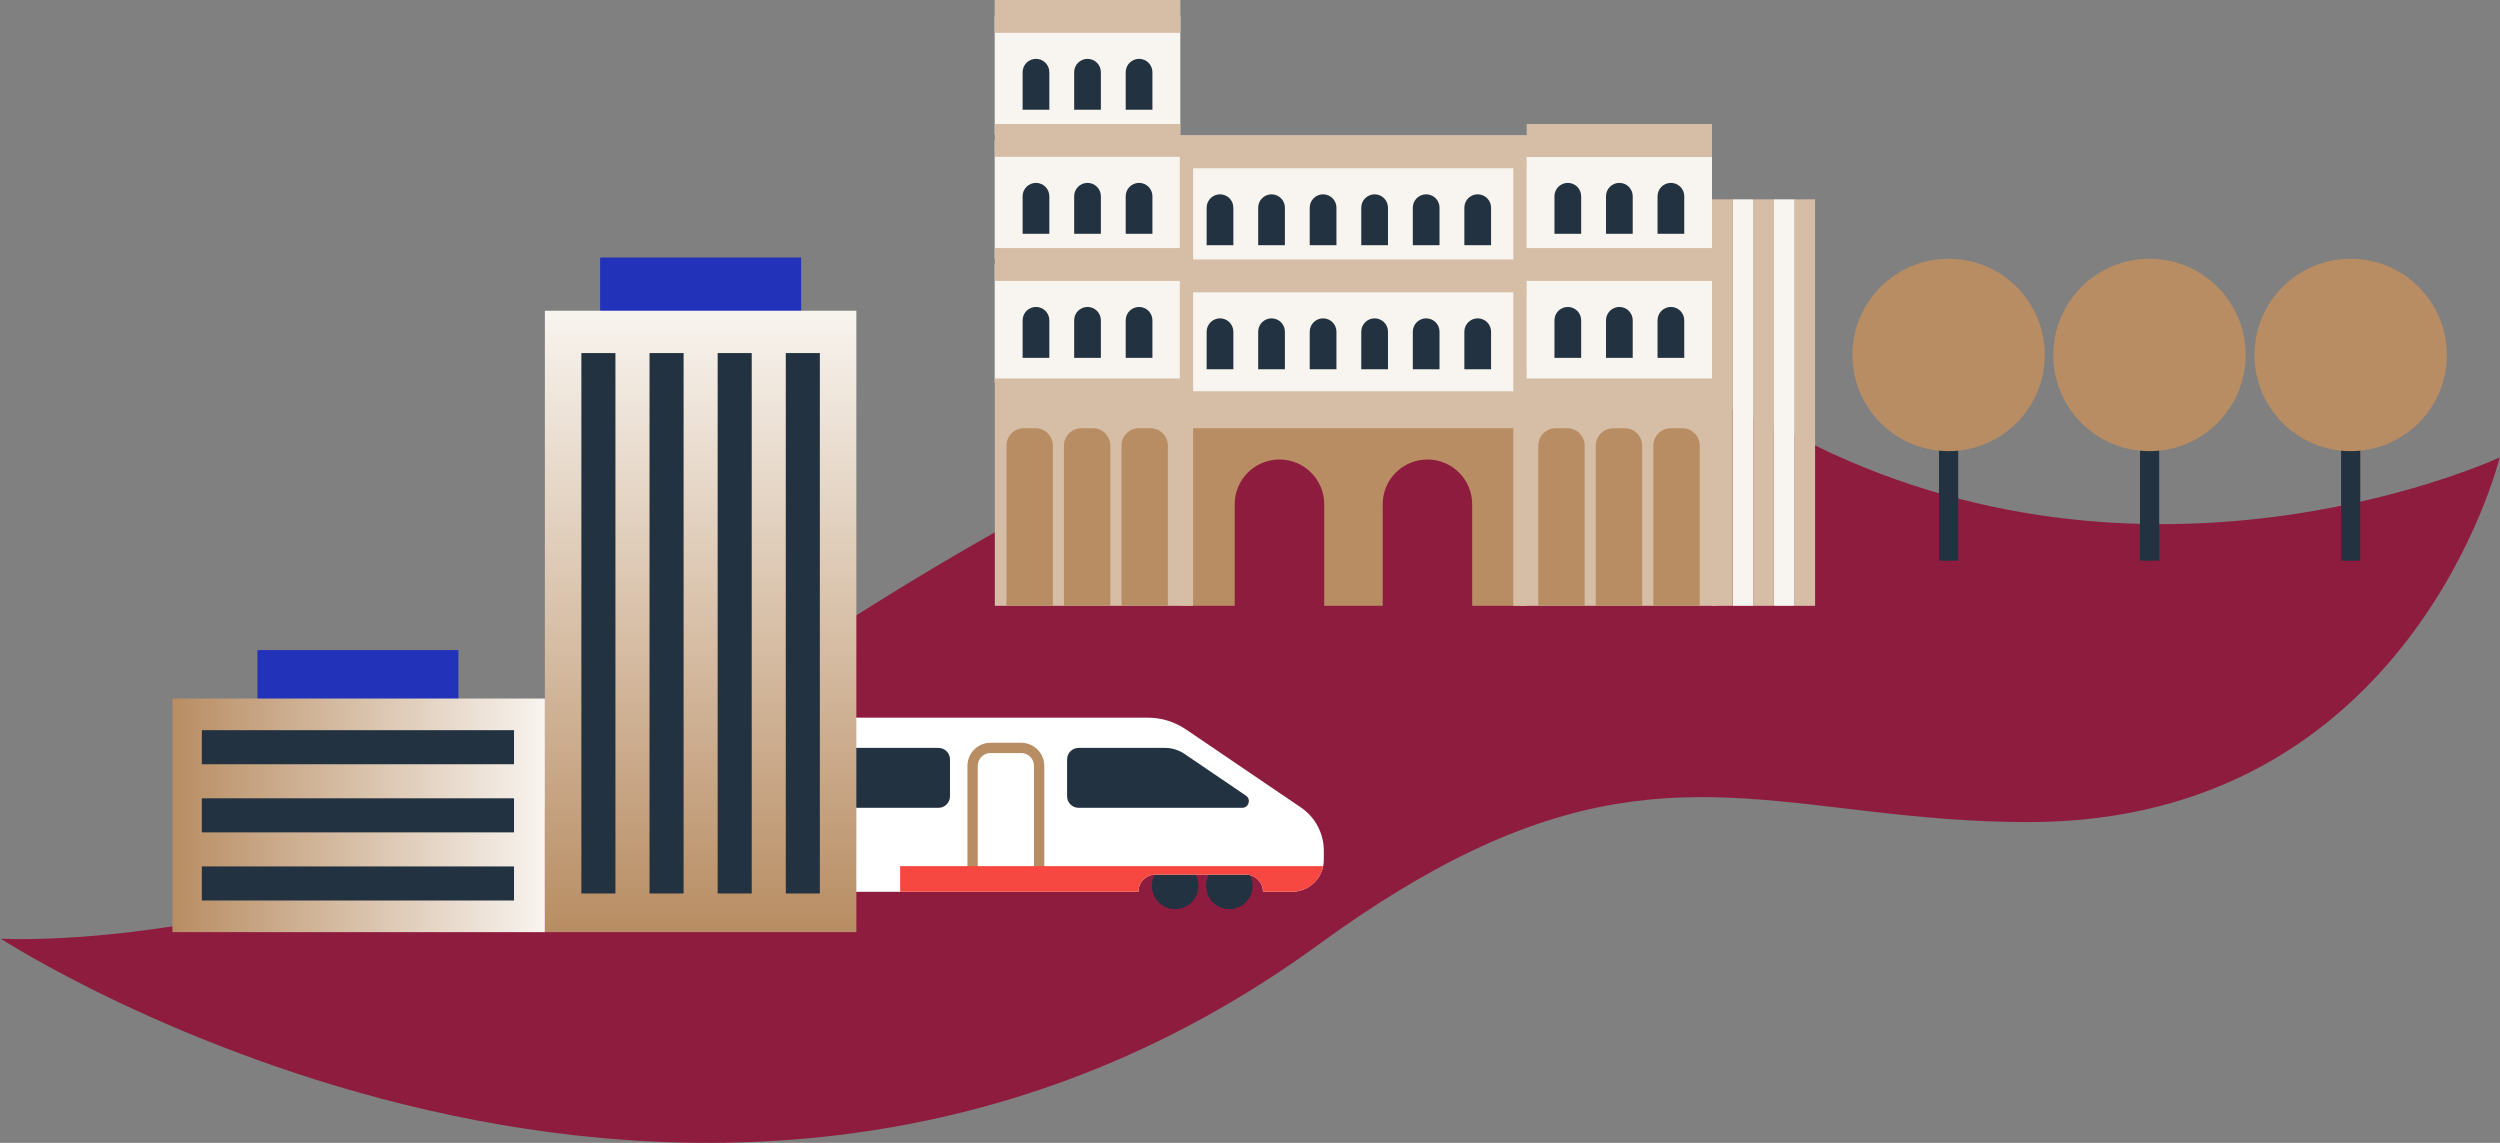 <?xml version="1.0" encoding="UTF-8"?>
<svg xmlns="http://www.w3.org/2000/svg" width="1015" height="464" viewBox="0 0 1015 464" fill="none">
  <rect x="0" y="0" width="1015" height="464" fill="#808080" stroke="none"/>
  <g clip-path="url(#clip0_5799_20806)">
    <path d="M1014.88 185.701C1014.88 185.701 978.838 334.052 823.07 333.773C733.649 333.606 683.028 304.454 596.995 345.735H596.981C578.383 354.671 558.14 366.884 535.485 383.391C284.804 566.094 0.3 381.104 0.3 381.104C0.3 381.104 143.382 389.692 292.207 286.302C298.717 281.785 305.13 277.435 311.446 273.253C507.867 143.221 610.992 119.172 736.94 180.863C877.623 249.776 1014.89 185.701 1014.89 185.701H1014.88Z" fill="#8E1C3F"></path>
    <path d="M954.371 170.658V227.65" stroke="#233240" stroke-width="7.793" stroke-miterlimit="10"></path>
    <path d="M954.371 183.163C975.938 183.163 993.421 165.68 993.421 144.113C993.421 122.546 975.938 105.063 954.371 105.063C932.804 105.063 915.321 122.546 915.321 144.113C915.321 165.68 932.804 183.163 954.371 183.163Z" fill="#B88D63"></path>
    <path d="M872.743 170.658V227.65" stroke="#233240" stroke-width="7.793" stroke-miterlimit="10"></path>
    <path d="M872.688 183.163C894.254 183.163 911.738 165.68 911.738 144.113C911.738 122.546 894.254 105.063 872.688 105.063C851.121 105.063 833.638 122.546 833.638 144.113C833.638 165.68 851.121 183.163 872.688 183.163Z" fill="#B88D63"></path>
    <path d="M479.148 6.427H403.906V54.706H479.148V6.427Z" fill="white"></path>
    <path d="M479.148 0H403.906V13.328H479.148V0Z" fill="#E5DED8"></path>
    <path d="M479.148 6.427H403.906V54.706H479.148V6.427Z" fill="#F8F4EF"></path>
    <path d="M479.148 0H403.906V13.328H479.148V0Z" fill="#D6BDA5"></path>
    <path d="M467.869 44.557H457.037V29.319C457.037 26.321 459.463 23.896 462.46 23.896C465.457 23.896 467.883 26.321 467.883 29.319V44.557H467.869Z" fill="#233240"></path>
    <path d="M446.943 44.557H436.11V29.319C436.11 26.321 438.536 23.896 441.534 23.896C444.531 23.896 446.957 26.321 446.957 29.319V44.557H446.943Z" fill="#233240"></path>
    <path d="M426.017 44.557H415.184V29.319C415.184 26.321 417.61 23.896 420.608 23.896C423.605 23.896 426.031 26.321 426.031 29.319V44.557H426.017Z" fill="#233240"></path>
    <path d="M619.859 54.985H479.148V68.313H619.859V54.985Z" fill="#E5DED8"></path>
    <path d="M619.859 61.426H479.148V109.706H619.859V61.426Z" fill="#F8F4EF"></path>
    <path d="M619.859 54.985H479.148V68.313H619.859V54.985Z" fill="#D6BDA5"></path>
    <path d="M619.859 158.849V245.955H597.706V204.716C597.706 199.698 595.671 195.153 592.38 191.876C589.09 188.586 584.545 186.551 579.54 186.551C569.502 186.551 561.375 194.679 561.375 204.716V245.955H537.632V204.716C537.632 199.698 535.597 195.153 532.307 191.876C529.016 188.586 524.472 186.551 519.467 186.551C509.429 186.551 501.287 194.679 501.287 204.716V245.955H479.134V158.849H619.845H619.859Z" fill="#B88D63"></path>
    <path d="M619.859 111.783H479.148V160.062H619.859V111.783Z" fill="#F8F4EF"></path>
    <path d="M619.859 105.356H479.148V118.684H619.859V105.356Z" fill="#D6BDA5"></path>
    <path d="M605.36 149.913H594.528V134.675C594.528 131.677 596.953 129.251 599.951 129.251C602.948 129.251 605.374 131.677 605.374 134.675V149.913H605.36Z" fill="#233240"></path>
    <path d="M584.434 149.913H573.601V134.675C573.601 131.677 576.027 129.251 579.025 129.251C582.022 129.251 584.448 131.677 584.448 134.675V149.913H584.434Z" fill="#233240"></path>
    <path d="M563.508 149.913H552.675V134.675C552.675 131.677 555.101 129.251 558.098 129.251C561.096 129.251 563.522 131.677 563.522 134.675V149.913H563.508Z" fill="#233240"></path>
    <path d="M542.582 149.913H531.749V134.675C531.749 131.677 534.175 129.251 537.172 129.251C540.17 129.251 542.596 131.677 542.596 134.675V149.913H542.582Z" fill="#233240"></path>
    <path d="M521.655 149.913H510.823V134.675C510.823 131.677 513.249 129.251 516.246 129.251C519.244 129.251 521.669 131.677 521.669 134.675V149.913H521.655Z" fill="#233240"></path>
    <path d="M500.729 149.913H489.897V134.675C489.897 131.677 492.323 129.251 495.32 129.251C498.317 129.251 500.743 131.677 500.743 134.675V149.913H500.729Z" fill="#233240"></path>
    <path d="M605.36 99.556H594.528V84.318C594.528 81.321 596.953 78.895 599.951 78.895C602.948 78.895 605.374 81.321 605.374 84.318V99.556H605.36Z" fill="#233240"></path>
    <path d="M584.434 99.556H573.601V84.318C573.601 81.321 576.027 78.895 579.025 78.895C582.022 78.895 584.448 81.321 584.448 84.318V99.556H584.434Z" fill="#233240"></path>
    <path d="M563.508 99.556H552.675V84.318C552.675 81.321 555.101 78.895 558.098 78.895C561.096 78.895 563.522 81.321 563.522 84.318V99.556H563.508Z" fill="#233240"></path>
    <path d="M542.582 99.556H531.749V84.318C531.749 81.321 534.175 78.895 537.172 78.895C540.17 78.895 542.596 81.321 542.596 84.318V99.556H542.582Z" fill="#233240"></path>
    <path d="M521.655 99.556H510.823V84.318C510.823 81.321 513.249 78.895 516.246 78.895C519.244 78.895 521.669 81.321 521.669 84.318V99.556H521.655Z" fill="#233240"></path>
    <path d="M500.729 99.556H489.897V84.318C489.897 81.32 492.323 78.895 495.32 78.895C498.317 78.895 500.743 81.32 500.743 84.318V99.556H500.729Z" fill="#233240"></path>
    <path d="M479.148 56.797H403.906V105.077H479.148V56.797Z" fill="white"></path>
    <path d="M479.148 56.797H403.906V105.077H479.148V56.797Z" fill="#F8F4EF"></path>
    <path d="M479.148 50.356H403.906V63.685H479.148V50.356Z" fill="#D6BDA5"></path>
    <path d="M695.073 50.356H619.831V63.685H695.073V50.356Z" fill="#D6BDA5"></path>
    <path d="M467.869 94.913H457.037V79.675C457.037 76.678 459.463 74.252 462.46 74.252C465.457 74.252 467.883 76.678 467.883 79.675V94.913H467.869Z" fill="#233240"></path>
    <path d="M446.943 94.913H436.11V79.675C436.11 76.678 438.536 74.252 441.534 74.252C444.531 74.252 446.957 76.678 446.957 79.675V94.913H446.943Z" fill="#233240"></path>
    <path d="M426.017 94.914H415.184V79.676C415.184 76.678 417.61 74.252 420.608 74.252C423.605 74.252 426.031 76.678 426.031 79.676V94.914H426.017Z" fill="#233240"></path>
    <path d="M479.148 107.154H403.906V155.433H479.148V107.154Z" fill="white"></path>
    <path d="M479.148 107.154H403.906V155.433H479.148V107.154Z" fill="#F8F4EF"></path>
    <path d="M479.148 100.713H403.906V114.041H479.148V100.713Z" fill="#D6BDA5"></path>
    <path d="M467.869 145.284H457.037V130.046C457.037 127.049 459.463 124.623 462.46 124.623C465.457 124.623 467.883 127.049 467.883 130.046V145.284H467.869Z" fill="#233240"></path>
    <path d="M446.943 145.284H436.11V130.046C436.11 127.049 438.536 124.623 441.534 124.623C444.531 124.623 446.957 127.049 446.957 130.046V145.284H446.943Z" fill="#233240"></path>
    <path d="M426.017 145.284H415.184V130.046C415.184 127.049 417.61 124.623 420.608 124.623C423.605 124.623 426.031 127.049 426.031 130.046V145.284H426.017Z" fill="#233240"></path>
    <path d="M484.404 56.658H479.008V245.969H484.404V56.658Z" fill="#D6BDA5"></path>
    <path d="M619.803 56.658H614.408V245.969H619.803V56.658Z" fill="#D6BDA5"></path>
    <path d="M720.182 80.93H711.817V245.969H720.182V80.93Z" fill="#D6BDA5"></path>
    <path d="M711.817 80.93H703.452V245.969H711.817V80.93Z" fill="#F8F4EF"></path>
    <path d="M736.926 80.93H728.561V245.969H736.926V80.93Z" fill="#D6BDA5"></path>
    <path d="M728.561 80.93H720.196V245.969H728.561V80.93Z" fill="#F8F4EF"></path>
    <path d="M703.438 80.93H695.073V245.969H703.438V80.93Z" fill="#D6BDA5"></path>
    <path d="M619.859 158.849H479.148V173.864H619.859V158.849Z" fill="#D6BDA5"></path>
    <path d="M479.148 153.663H403.906V245.969H479.148V153.663Z" fill="#D6BDA5"></path>
    <path d="M474.157 245.955H455.322V180.946C455.322 177.029 458.487 173.864 462.404 173.864H467.075C470.992 173.864 474.157 177.029 474.157 180.946V245.955Z" fill="#B88D63"></path>
    <path d="M450.805 245.955H431.97V180.946C431.97 177.029 435.135 173.864 439.052 173.864H443.723C447.64 173.864 450.805 177.029 450.805 180.946V245.955Z" fill="#B88D63"></path>
    <path d="M427.453 245.955H408.618V180.946C408.618 177.029 411.783 173.864 415.7 173.864H420.371C424.288 173.864 427.453 177.029 427.453 180.946V245.955Z" fill="#B88D63"></path>
    <path d="M695.073 63.685H619.831V105.063H695.073V63.685Z" fill="#F8F4EF"></path>
    <path d="M683.795 94.913H672.962V79.675C672.962 76.678 675.388 74.252 678.386 74.252C681.383 74.252 683.809 76.678 683.809 79.675V94.913H683.795Z" fill="#233240"></path>
    <path d="M662.869 94.913H652.036V79.675C652.036 76.678 654.462 74.252 657.459 74.252C660.457 74.252 662.883 76.678 662.883 79.675V94.913H662.869Z" fill="#233240"></path>
    <path d="M641.942 94.914H631.11V79.676C631.11 76.678 633.536 74.252 636.533 74.252C639.53 74.252 641.956 76.678 641.956 79.676V94.914H641.942Z" fill="#233240"></path>
    <path d="M695.073 107.154H619.831V155.433H695.073V107.154Z" fill="#F8F4EF"></path>
    <path d="M695.087 100.713H617.127V114.041H695.087V100.713Z" fill="#D6BDA5"></path>
    <path d="M683.795 145.284H672.962V130.046C672.962 127.049 675.388 124.623 678.386 124.623C681.383 124.623 683.809 127.049 683.809 130.046V145.284H683.795Z" fill="#233240"></path>
    <path d="M662.869 145.284H652.036V130.046C652.036 127.049 654.462 124.623 657.459 124.623C660.457 124.623 662.883 127.049 662.883 130.046V145.284H662.869Z" fill="#233240"></path>
    <path d="M641.942 145.284H631.11V130.046C631.11 127.049 633.536 124.623 636.533 124.623C639.53 124.623 641.956 127.049 641.956 130.046V145.284H641.942Z" fill="#233240"></path>
    <path d="M696.928 153.663H617.127V245.969H696.928V153.663Z" fill="#D6BDA5"></path>
    <path d="M690.096 245.955H671.261V180.946C671.261 177.029 674.426 173.864 678.344 173.864H683.014C686.931 173.864 690.096 177.029 690.096 180.946V245.955Z" fill="#B88D63"></path>
    <path d="M666.73 245.955H647.895V180.946C647.895 177.029 651.06 173.864 654.978 173.864H659.648C663.566 173.864 666.73 177.029 666.73 180.946V245.955Z" fill="#B88D63"></path>
    <path d="M643.378 245.955H624.544V180.946C624.544 177.029 627.708 173.864 631.626 173.864H636.296C640.214 173.864 643.378 177.029 643.378 180.946V245.955Z" fill="#B88D63"></path>
    <path d="M791.13 170.658V227.65" stroke="#233240" stroke-width="7.793" stroke-miterlimit="10"></path>
    <path d="M791.13 183.163C812.697 183.163 830.18 165.68 830.18 144.113C830.18 122.546 812.697 105.063 791.13 105.063C769.563 105.063 752.08 122.546 752.08 144.113C752.08 165.68 769.563 183.163 791.13 183.163Z" fill="#B88D63"></path>
    <g clip-path="url(#clip1_5799_20806)">
      <path d="M477.112 369.128C482.333 369.128 486.565 364.896 486.565 359.676C486.565 354.456 482.333 350.224 477.112 350.224C471.892 350.224 467.66 354.456 467.66 359.676C467.66 364.896 471.892 369.128 477.112 369.128Z" fill="#233240"></path>
      <path d="M499.098 369.128C504.318 369.128 508.55 364.896 508.55 359.676C508.55 354.455 504.318 350.224 499.098 350.224C493.878 350.224 489.646 354.455 489.646 359.676C489.646 364.896 493.878 369.128 499.098 369.128Z" fill="#233240"></path>
      <path d="M537.465 345.344V349.094C537.465 349.973 537.381 350.809 537.214 351.646C536.029 357.585 530.787 362.06 524.499 362.06H512.761V362.032C512.761 358.184 509.652 355.089 505.818 355.089H469.152C465.318 355.089 462.209 358.198 462.209 362.032V362.06H287.494V291.377H466.043C471.55 291.377 476.903 293.036 481.462 296.117L528.194 327.848C533.994 331.793 537.465 338.332 537.465 345.344Z" fill="white"></path>
      <path d="M504.326 327.973H437.923C435.33 327.973 433.239 325.868 433.239 323.289V308.33C433.239 305.736 435.344 303.645 437.923 303.645H473C475.802 303.645 478.548 304.482 480.863 306.057C486.662 310.003 498.262 317.88 505.86 323.038C508.063 324.53 506.989 327.973 504.326 327.973Z" fill="#233240"></path>
      <path d="M314.611 327.973H381.014C383.607 327.973 385.698 325.868 385.698 323.289V308.33C385.698 305.736 383.593 303.645 381.014 303.645H345.937C343.135 303.645 340.388 304.482 338.074 306.057C332.274 310.003 320.675 317.88 313.077 323.038C310.874 324.53 311.948 327.973 314.611 327.973Z" fill="#233240"></path>
      <path d="M402.163 303.645H414.585C418.614 303.645 421.89 306.921 421.89 310.951V356.874H394.872V310.937C394.872 306.908 398.148 303.631 402.177 303.631L402.163 303.645Z" stroke="#B88D63" stroke-width="4.182" stroke-miterlimit="10"></path>
      <path d="M537.214 351.66C536.029 357.599 530.787 362.074 524.499 362.074H512.761V362.046C512.761 358.198 509.652 355.103 505.818 355.103H469.152C465.318 355.103 462.209 358.212 462.209 362.046V362.074H365.455V351.66H537.214Z" fill="#F64840"></path>
    </g>
  </g>
  <g clip-path="url(#clip2_5799_20806)">
    <path d="M325.262 104.561H243.648V137.867H325.262V104.561Z" fill="#2232B9"></path>
    <path d="M186.126 263.94H104.513V297.246H186.126V263.94Z" fill="#2232B9"></path>
    <path d="M347.68 126.17H221.217V378.441H347.68V126.17Z" fill="url(#paint0_linear_5799_20806)"></path>
    <path d="M332.86 143.346H319.03V362.757H332.86V143.346Z" fill="#233240"></path>
    <path d="M305.2 143.346H291.37V362.757H305.2V143.346Z" fill="#233240"></path>
    <path d="M277.54 143.346H263.71V362.757H277.54V143.346Z" fill="#233240"></path>
    <path d="M249.866 143.346H236.036V362.757H249.866V143.346Z" fill="#233240"></path>
    <path d="M70.007 283.597V378.441H221.217V283.597H70.007Z" fill="url(#paint1_linear_5799_20806)"></path>
    <path d="M208.697 351.771H81.941V365.601H208.697V351.771Z" fill="#233240"></path>
    <path d="M208.697 324.111H81.941V337.941H208.697V324.111Z" fill="#233240"></path>
    <path d="M208.697 296.451H81.941V310.281H208.697V296.451Z" fill="#233240"></path>
  </g>
  <defs>
    <linearGradient id="paint0_linear_5799_20806" x1="284.455" y1="126.17" x2="284.455" y2="378.441" gradientUnits="userSpaceOnUse">
      <stop stop-color="#F8F4EF"></stop>
      <stop offset="1" stop-color="#B88D63"></stop>
    </linearGradient>
    <linearGradient id="paint1_linear_5799_20806" x1="221.217" y1="331.026" x2="70.007" y2="331.026" gradientUnits="userSpaceOnUse">
      <stop stop-color="#F8F4EF"></stop>
      <stop offset="1" stop-color="#B88D63"></stop>
    </linearGradient>
    <clipPath id="clip0_5799_20806">
      <rect width="1014.58" height="464" fill="white" transform="translate(0.3)"></rect>
    </clipPath>
    <clipPath id="clip1_5799_20806">
      <rect width="249.971" height="77.738" fill="white" transform="translate(287.494 291.377)"></rect>
    </clipPath>
    <clipPath id="clip2_5799_20806">
      <rect width="277.672" height="273.88" fill="white" transform="translate(70.007 104.561)"></rect>
    </clipPath>
  </defs>
</svg>
